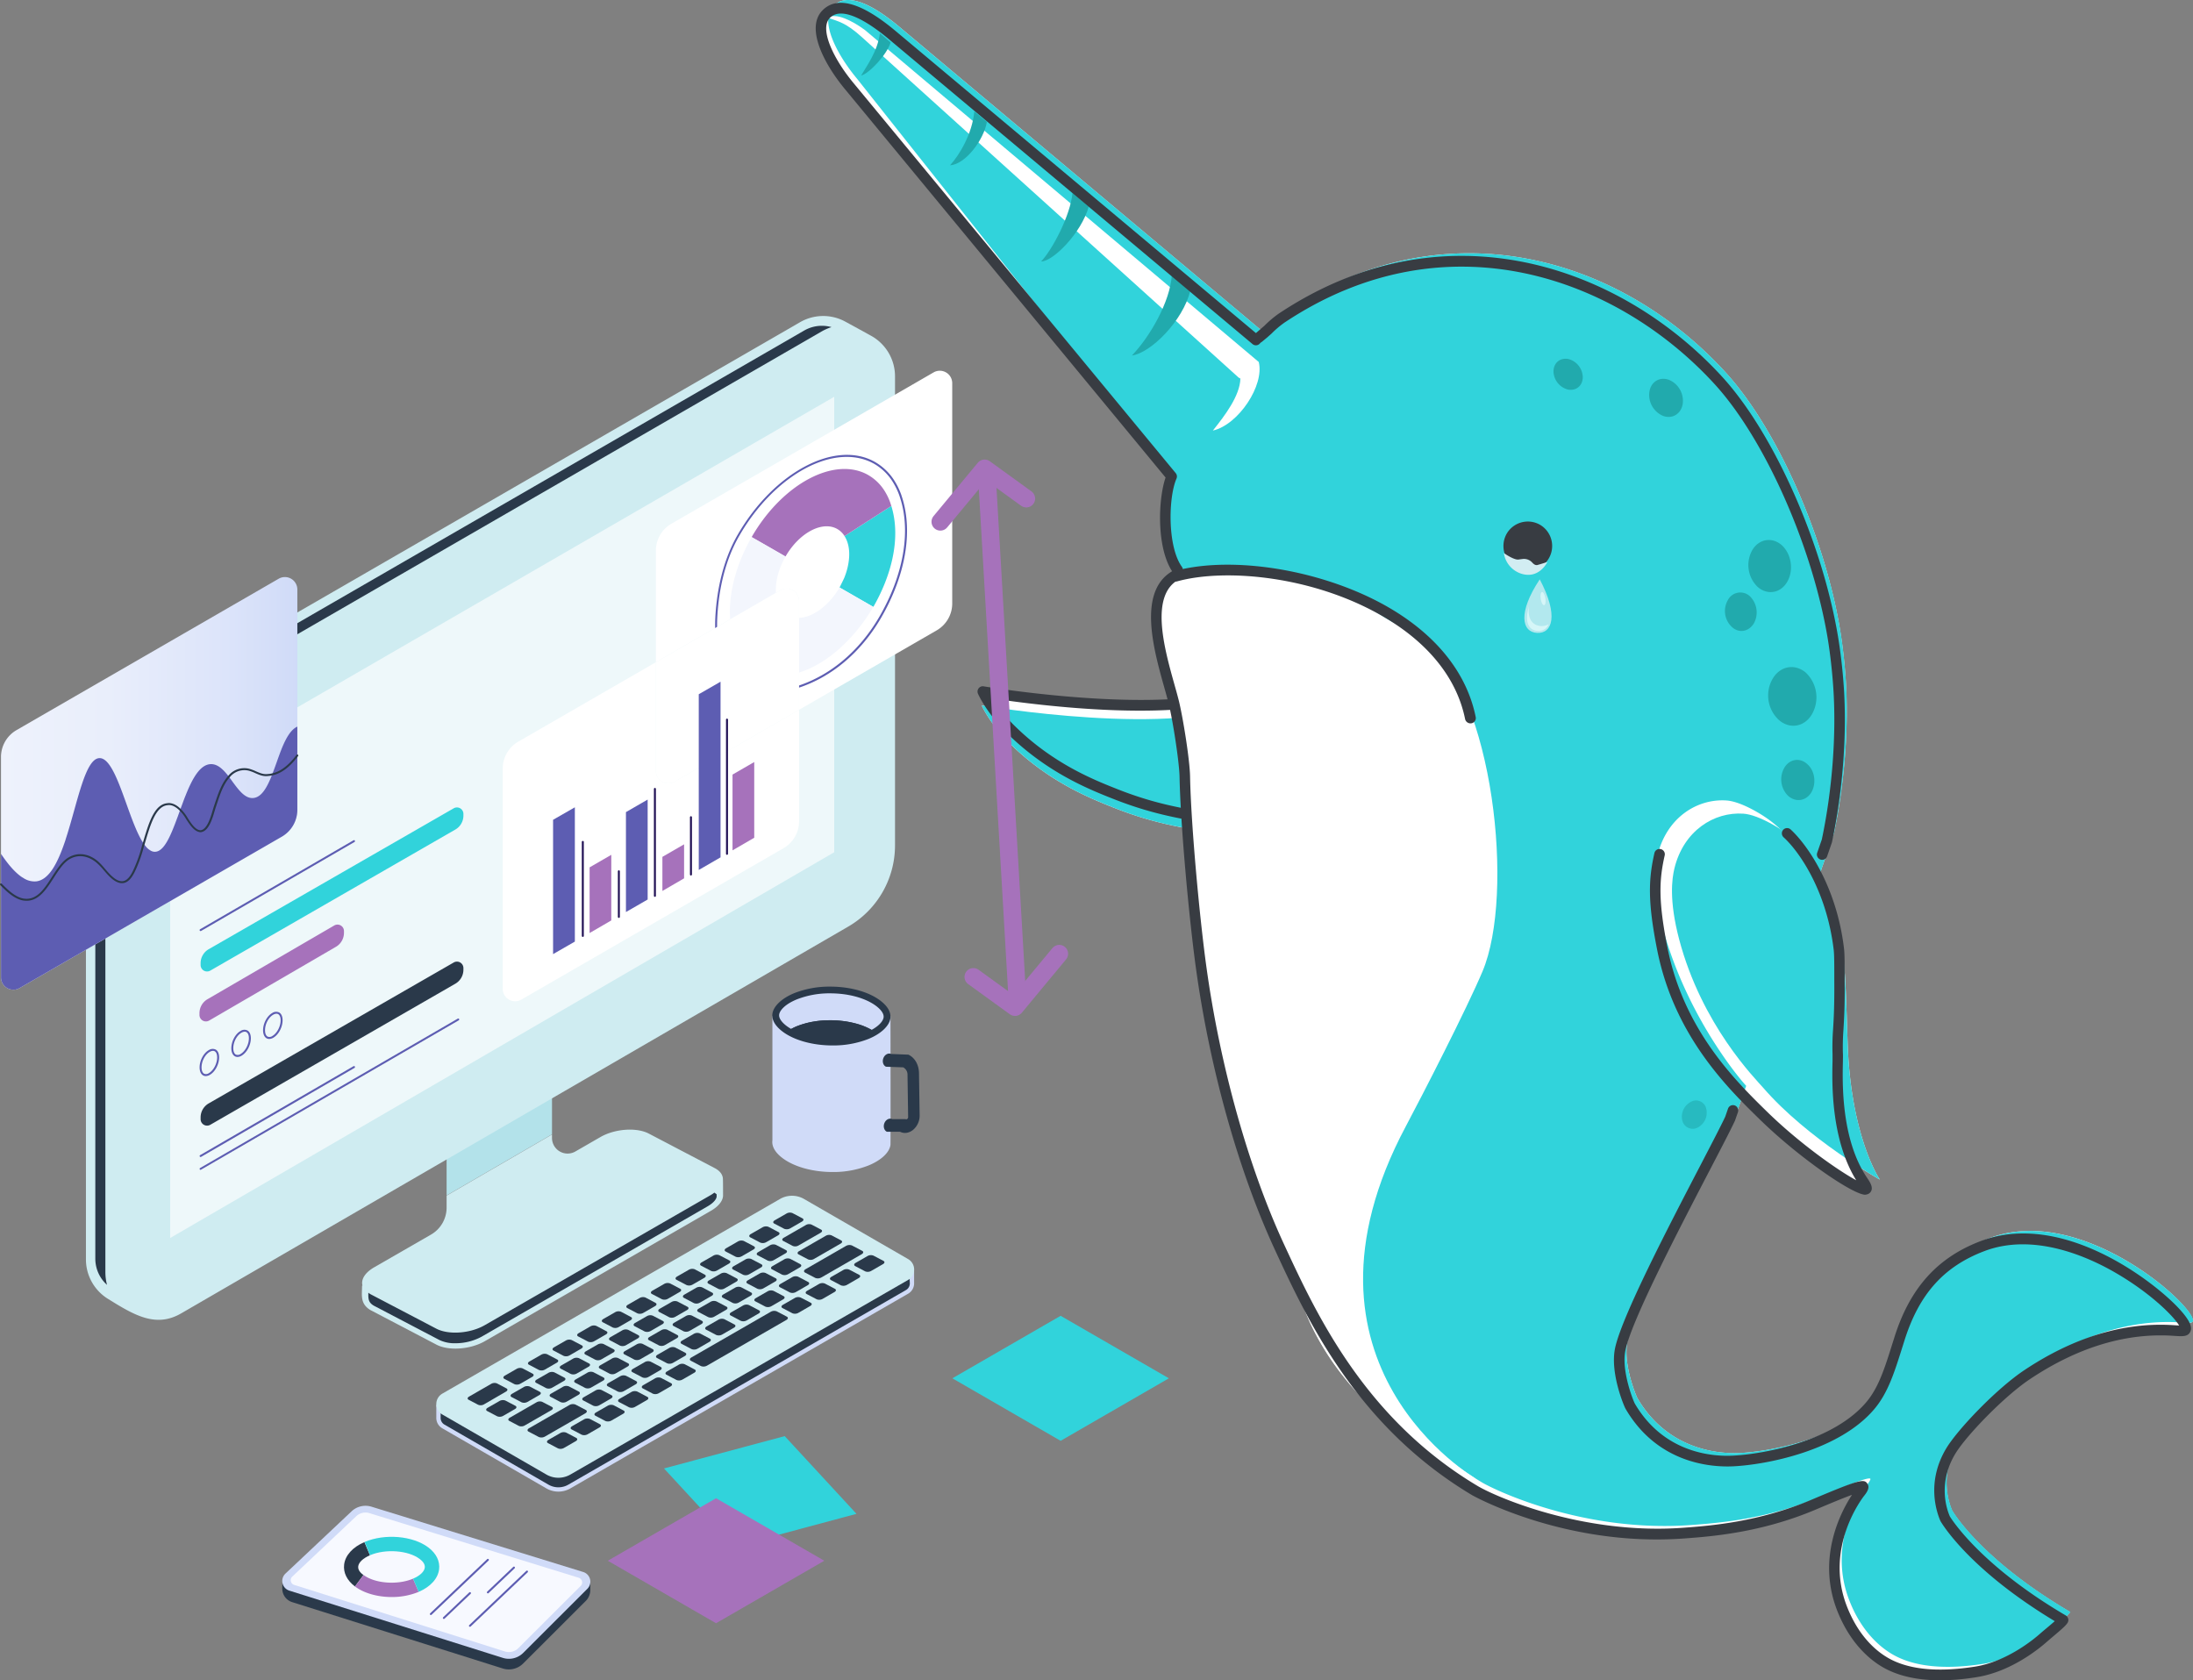 <svg xmlns="http://www.w3.org/2000/svg" xmlns:xlink="http://www.w3.org/1999/xlink" viewBox="0 0 1189.93 911.65"><rect x="0" y="0" width="1189.93" height="911.65" fill="#808080" stroke="none"/><defs><linearGradient id="linear-gradient" x1="0.54" y1="425.04" x2="161.34" y2="425.04" gradientUnits="userSpaceOnUse"><stop offset="0" stop-color="#eef2fc"/><stop offset="0.36" stop-color="#e9eefb"/><stop offset="0.76" stop-color="#dce4fa"/><stop offset="1" stop-color="#d0dbf8"/></linearGradient></defs><g id="Layer_2" data-name="Layer 2"><g id="Layer_1-2" data-name="Layer 1"><path d="M679.46,372.82c-38.54,20.67-146.18,2.42-146.18,2.42a55.52,55.52,0,0,0,4.92,8.36c-3.5-.53-5.52-.87-5.52-.87s4.35,10,15.7,21.08c20.85,20.31,42.5,29.09,56.63,34.66,22.5,8.86,39.91,11.38,63.46,14.79,6.55.95,13.56,1.17,26,1.38l-1.58-7.54,2.19,0Z" style="fill:#fff"/><path d="M694.45,454.64c-12.42-.21-19.43-.43-26-1.38-23.55-3.41-41-5.93-63.46-14.79-14.13-5.57-35.78-14.35-56.63-34.66-11.35-11.07-15.7-21.08-15.7-21.08S640.32,401,678.85,380.32" style="fill:#31d3db"/><path d="M695.36,450H695c-13.27-.22-19.87-.47-26.34-1.41-24-3.46-41.28-6-64.09-14.95-13.43-5.29-35.9-14.15-57.58-35.28-11.63-11.33-16.15-21.56-16.34-22a2.9,2.9,0,0,1,.36-2.92,2.85,2.85,0,0,1,2.73-1.07c1.06.18,107.13,17.85,144.36-2.12a2.85,2.85,0,0,1,3.86,1.19,2.88,2.88,0,0,1-1.17,3.89c-34.2,18.34-119,7.15-142.2,3.63A82,82,0,0,0,551,394.25c20.86,20.33,42.66,28.91,55.68,34.05,22.19,8.74,39.24,11.21,62.82,14.62,6.17.89,12.61,1.13,25.63,1.35a2.88,2.88,0,0,1,.26,5.74Z" style="fill:#383c42"/><path d="M1079.48,671.78c-11.72,4.48-21.86,11.08-30.07,21.28-7.77,8.07-14.08,18.76-18.66,33.18-4.67,14.72-7.92,26.08-14.75,35-20.24,20.55-58.15,26.45-71.85,27.11-14.68.69-40.22-3.35-55.69-29.75-.64-1.11-7.9-18.29-5.44-30.67,4.25-21.31,46.76-99.09,58.28-122.41.51-1,1-1.94,1.34-2.74l3.05-8.65c3.86,4,7.49,7.62,10.68,10.74,23.52,23.08,54.1,42.76,56.3,40.21.61-.72-1.07-3.1-2-4.4a62.82,62.82,0,0,1-5.35-9.75C1014,636.61,1020,640,1020,640s-15.78-23-17.47-74.13c-.74-22.31-1.09-35.08-2.18-45.18-2.15-19.91-6.25-35.24-12.71-47.19L995.09,452c5.61-26.45,8.23-57.06,6.34-84.09-.93-13.34-2.49-23.05-3.07-26.51-8.34-49.93-33.94-108.55-62-139.27-58-63.52-152.63-90.24-237.11-34a65.56,65.56,0,0,0-8.46,7.31c-1.33,1.1-2.67,2.2-4,3.29a5.46,5.46,0,0,0-1.49,1.28L487.56,14.2C471.23.62,458.93-3.59,452.22,3.18a9.25,9.25,0,0,0-1.88,2.88,10.61,10.61,0,0,0-2,1.57c-7.86,7.92,1.9,26.47,12.84,39.56L635.74,258.51c-3.45,8-4.81,26.29-1.37,39.89h0l0,.08A32.45,32.45,0,0,0,638.83,309l.15.3c-.05.33-.08.56-.1.73a16.12,16.12,0,0,0-.22,1.72,21,21,0,0,0-2.54,1.56c-1.36.06-3.28,1.82-5,5.54-3.43,5.71-4.16,13.32-3.46,21.54.14,10.63,2.16,24.58,7.79,42.39,3.59,11.39,5.9,25.51,7.42,39.44.27,12,1.35,28.73,2.8,45.85,0,1.59.07,3.09.09,4.41.72,42.42,8.14,80.51,18,115,8.07,32.6,18.54,63.52,30.36,89.07,1.74,3.77,3.59,7.74,5.52,11.81,2.33,6.16,4.58,12.21,6.64,18.07,10.68,30.4,31.68,53.17,51.19,68.9a216.18,216.18,0,0,0,42.85,33.57c6.42,3.82,54.7,27.35,113.31,23,14.77-1.09,41-3,70.19-15.35,10.84-4.58,26.28-11.17,27-9.7.22.43-1.1,2.32-1.44,2.75-5.68,7.11-21.73,33.69-9.84,63.58,1.78,4.48,7.89,19.33,22.22,28.26,12.4,7.72,30.14,8.94,50.23,5.79,18.62-2.93,33.93-16.06,36.7-18.53,3-2.66,9.47-7.7,10.67-9.64l-.38-.23a27.7,27.7,0,0,0,4.28-4.21c-49.08-28.82-64.07-55.07-64.07-55.07-1.32-3-7.52-18.76,3-36.47a78.66,78.66,0,0,1,7.16-9.59c9-10,21.14-21.33,30.37-27.49,14.74-9.84,43-25.7,77.29-24.13,5.24.24,8.19.82,8.76-.47.31-.72-.16-2-1.24-3.76,3,.2,4.72.27,5.14-.69C1192.77,710.11,1130,652.45,1079.48,671.78Z" style="fill:#fff"/><path d="M654.31,522.78v0c0,.15.06.31.08.46C654.37,523.1,654.34,522.93,654.31,522.78Z" style="fill:#31d3db"/><path d="M665.38,576.57c-4.71-19.58-8.28-37.32-11-53.31,2.82,15.78,9.31,48,18.33,80.27C669.8,593.78,667.33,584.67,665.38,576.57Z" style="fill:#31d3db"/><path d="M941.3,605.48c-11.52,23.32-54,101.1-58.28,122.41-2.46,12.38,4.8,29.56,5.44,30.67,15.47,26.4,41,30.44,55.69,29.75,14.37-.69,55.45-7.11,74.74-30.22,7.57-9.06,10.85-20.83,15.76-36.29,9-28.25,24.55-42.27,44.83-50,50.56-19.33,113.29,38.33,110.35,45.09-.57,1.3-3.52.72-8.76.48-34.31-1.58-62.55,14.29-77.29,24.13-14.23,9.5-35.34,31.31-41.43,41.52-10.57,17.71-4.37,33.44-3,36.47,0,0,15,26.25,64.07,55.07-1.2,1.94-7.67,7-10.67,9.64-2.77,2.46-18.08,15.6-36.7,18.53-20.09,3.15-37.83,1.93-50.23-5.79-14.33-8.93-20.44-23.79-22.22-28.26-11.89-29.89,4.16-56.48,9.84-63.58.34-.43,1.66-2.32,1.44-2.76-.77-1.46-16.21,5.13-27.05,9.7-29.17,12.32-55.42,14.27-70.19,15.36-58.61,4.34-106.89-19.19-113.31-23-44.63-26.59-69.46-64.22-87.68-97.43L654.32,522.8c-10.07-59.86-7.89-94.7-7.54-105.8.28-8.85-3.89-32.17-6.06-40.76-5-19.85-23.27-53.75-2.06-64.53.27-2.47,0,0,.32-2.51-8.73-12.11-5.92-38.41-1.41-48.85L465.06,42.75c-10.94-13.09-20.69-31.64-12.83-39.56,6.7-6.78,19-2.57,35.33,11L685.36,180a5.46,5.46,0,0,1,1.49-1.28c1.3-1.09,2.64-2.19,4-3.29a65.56,65.56,0,0,1,8.46-7.31c84.48-56.23,179.14-29.51,237.11,34,28,30.72,53.62,89.34,62,139.27.58,3.46,2.14,13.17,3.07,26.51,1.89,27-.73,57.64-6.34,84.09l-10.28,29.53c-6.23-19.44-16.31-32.18-31.27-40.82-7.2-4.16-12.9-6.14-16.8-6.4-15.91-1.08-32.4,9.25-37.38,29.62-1.39,5.67-3,17.45,2.54,38.52,12.34,46.63,39.8,80.1,44.13,85.1.46.54.93,1.06,1.4,1.59l-4.79,13.57c-.38.8-.83,1.72-1.34,2.74" style="fill:#31d3db"/><path d="M718.37,712.15a443.59,443.59,0,0,1-20.17-39.89c5.67,10.39,11.57,22.22,18.4,34.68Z" style="fill:#31d3db"/><path d="M698.08,672c-9.63-17.63-18.26-43.1-25.35-68.49a580.07,580.07,0,0,0,25.47,68.73Z" style="fill:#31d3db"/><path d="M800.91,802.3s-107.27-61.61-38-191.42c8.43-15.8,33-63.62,41.53-83.9,17.56-41.71,6-149.91-31.36-180.07-5.88-4.74-13.07-6.48-20.73-11.31-52.88-33.35-69.3-28.3-115-21.83-5.22.74-19,14.72-1.85,69,8.77,27.8,10,71.93,10.32,89.7,1.67,98.59,39.47,173.9,60.55,233.9C729.45,772.11,800.91,802.3,800.91,802.3Z" style="fill:#fff;fill-rule:evenodd"/><path d="M1020,640s-15.78-23-17.47-74.13c-.74-22.31-1.09-35.08-2.18-45.18-4.17-38.64-15.63-60.15-37.6-72.84-7.2-4.15-12.9-6.13-16.8-6.39-15.91-1.08-32.4,9.24-37.39,29.62-1.38,5.67-3,17.45,2.54,38.52,12.34,46.63,41.3,75.58,45.63,80.58C980.81,618,1020,640,1020,640Z" style="fill:#31d3db"/><path d="M683.05,307.3c25,2.64,51.58,10.88,72.36,23.4,25,15.06,40.65,35.24,45.32,58.35a2.87,2.87,0,0,1-2.31,3.37,3,3,0,0,1-3.45-2.28c-4.34-21.48-19.08-40.34-42.62-54.54-38.1-23-87-27.53-113.66-20.17a3,3,0,0,1-3.63-2,2.85,2.85,0,0,1,2-3.54C650.22,306.26,666.29,305.53,683.05,307.3Z" style="fill:#383c42"/><path d="M1012.19,648.14a3.56,3.56,0,0,0,2.63-1.21c2-2.36-.07-5.44-1.75-7.92-14.13-20.87-13.38-51.66-13.1-63.26,0-1.79.07-3.17,0-4a124.79,124.79,0,0,1,.29-13c.34-5.64.77-12.67.66-27.11v-3.47c0-5,0-10.58-.34-13.44-4-33.93-20.15-56.65-29-64.73a2.85,2.85,0,0,0-4,.21,2.89,2.89,0,0,0,.21,4.06c8.31,7.54,23.38,28.91,27.19,61.14.3,2.52.31,8.2.31,12.77v3.5c.11,14.25-.31,21.16-.65,26.72a128.61,128.61,0,0,0-.3,13.54c0,.79,0,2.05,0,3.7-.28,11.72-1,42.23,12.85,64.71-9.76-5.27-30.85-20-48.75-37.55-16.76-16.44-44.79-43.95-53.65-88.58-5.08-25.58-4.51-36.92-1.55-50a2.86,2.86,0,1,0-5.57-1.28c-3.13,13.92-3.76,25.85,1.52,52.44,9.21,46.38,38,74.68,55.27,91.58,21.51,21.11,51.16,41.4,57.75,41.25Zm-2.18-3.2h0Z" style="fill:#383c42"/><path d="M672.08,204.85,467.66,20.15C459,12.33,455,11.6,449.1,9.63c4.23-2.88,13.08,1.43,20.1,6.56L683,196.39C686.19,209,672,230.46,658.1,233.61c6.57-8.2,14.67-18.89,14.95-28.21" style="fill:#fff;fill-rule:evenodd"/><path d="M905.65,206.11c-5.06-1.92-9.85,1-10.67,6.39a12.32,12.32,0,0,0,7.38,13.13c4.95,1.88,9.74-1,10.67-6.38a12.33,12.33,0,0,0-7.38-13.14" style="fill:#21aaad;fill-rule:evenodd"/><path d="M851,194.78c-4.44-.82-8,2-8.07,6.7a10.45,10.45,0,0,0,7.82,9.87c4.43.83,8-2,8.07-6.69a10.46,10.46,0,0,0-7.82-9.88" style="fill:#21aaad;fill-rule:evenodd"/><path d="M980.05,365.11c-6.11-5.31-14.2-3.82-18.28,3.26a18.11,18.11,0,0,0,3.45,22.25c6,5.23,14,3.74,18-3.2a18.47,18.47,0,0,0-3.21-22.31" style="fill:#21aaad;fill-rule:evenodd"/><path d="M966.79,295.78c-5.35-4.65-12.52-3.38-16.08,2.84a16.5,16.5,0,0,0,3,19.82c5.34,4.65,12.52,3.38,16.08-2.84s2.28-15-3-19.82" style="fill:#21aaad;fill-rule:evenodd"/><path d="M949.48,323.48a7.62,7.62,0,0,0-12,2.21,11.84,11.84,0,0,0,2.3,14.52c3.87,3.55,9.16,2.49,11.92-2.07a12.36,12.36,0,0,0-2.21-14.66" style="fill:#21aaad;fill-rule:evenodd"/><path d="M980.52,414.47c-4-3.63-9.69-2.61-12.39,2.18a12.57,12.57,0,0,0,2.24,15.26c4.25,3.58,9.69,2.62,12.53-2.09,2.78-4.94,1.86-11.76-2.38-15.35" style="fill:#21aaad;fill-rule:evenodd"/><path d="M925.77,601.38a5.65,5.65,0,0,0-8.41-3.51,9.07,9.07,0,0,0-4.5,10.19,5.79,5.79,0,0,0,8.46,3.62,9.09,9.09,0,0,0,4.45-10.3" style="fill:#21aaad;fill-rule:evenodd;opacity:0.6"/><path d="M477.38,18,483.24,23c-1.77,6.33-11.51,16.87-16,18,2.47-4.39,9-13,10.17-22.91m51.29,42.41,6.79,5.67c-1.71,9.77-11.62,23-20,23.52C520.48,84.26,527.56,72.66,528.67,60.42Zm53.27,44.25,8.79,7.33c-4.07,14.54-19.58,29.9-25.83,29.76C570.94,135.55,580.82,116.91,581.94,104.67Zm53.89,44.73,10,8.3c-4.05,16.35-21.39,33.7-31.69,35.11C624,182.65,634.82,163.83,635.83,149.4Z" style="fill:#21aaad;fill-rule:evenodd"/><path d="M1055.17,911.62c-14.27.32-25.93-2.29-34.8-7.81-7-4.38-16.77-13.07-23.37-29.64-11.55-29,2.09-54.31,7.91-63.15-5.49,2-13.62,5.44-18.76,7.61l-1.16.49c-29.61,12.5-56.59,14.5-71.09,15.57-64.44,4.77-114.49-23.12-115-23.41C736.07,773.85,709.3,716,691.59,677.68,672,635.24,656.39,579.59,648.88,525c-3.76-27.33-8.34-77.39-8.85-103.49-.17-8.3-3.76-31.34-6-40.11-.64-2.54-1.44-5.4-2.3-8.46-5.82-20.75-14.53-51.86,4.25-63-8.6-13.29-7.52-39.35-3.53-50.86L459,49C447.22,35,436.84,15.14,446.31,5.59c7.83-7.91,21-4.27,39.16,10.83l196,164.29,4.63-4a57.65,57.65,0,0,1,7.74-6.55c90-59.89,185.75-25.85,240.78,34.45,27.78,30.45,54.14,89.64,62.69,140.75,1.38,8.25,2.45,17.51,3.1,26.78,1.83,26.18-.5,57.12-6.4,84.89l-2.6,7.54a2.85,2.85,0,0,1-3.64,1.77,2.89,2.89,0,0,1-1.75-3.67l2.5-7.19c5.69-26.92,8-57.28,6.19-82.94-.64-9.09-1.68-18.16-3-26.23-8.38-50.13-34.15-108.09-61.26-137.8C877,150,784.11,117,697,175a51.52,51.52,0,0,0-7,5.93l-2.44,2.17-2.79,2.31a2.36,2.36,0,0,1-.42.28,3,3,0,0,0-.66.58,2.85,2.85,0,0,1-4.06.41L481.83,20.85c-8.71-7.25-24.41-18.34-31.48-11.19-6,6,2,22.52,13,35.68L637.93,256.67a2.88,2.88,0,0,1,.43,3c-4.46,10.31-4.93,36.94,2.94,47.85a3,3,0,0,1,.52,2.06c-.07.52-.13.95-.2,1.32h0L641.5,312a2.88,2.88,0,0,1-1.55,2.26c-16.37,8.32-8.15,37.67-2.71,57.09.88,3.11,1.69,6,2.34,8.6,2.13,8.39,6,32,6.16,41.42.5,25.9,5.06,75.64,8.8,102.81,7.43,54,22.82,109.11,42.22,151,17.42,37.65,43.74,94.55,105.08,131.08,9.74,5.8,57.21,26.66,111.64,22.62,14.17-1.05,40.55-3,69.3-15.14l1.16-.49c25.67-10.85,27.82-11.13,29.51-7.89.33.61,1.19,2.25-1.74,5.9-.92,1.14-22.26,28.41-9.41,60.7,6,15.12,14.78,23,21.07,26.88,11,6.88,27.29,8.7,48.29,5.39,17.56-2.75,32.45-15.34,35.25-17.84.89-.79,2.07-1.78,3.33-2.83s3.19-2.67,4.68-4c-46.71-28.14-61.38-53.2-62-54.27-2.14-4.85-7.8-21.18,3.07-39.39,6.22-10.41,27.38-32.48,42.3-42.44,26.26-17.53,52.84-25.8,79-24.6,1.19.05,2.27.12,3.23.19l1.9.11c-3-5-15.12-17.25-33.85-28.22-15.29-9-45-22.42-72-12.09-21.89,8.37-35.2,23.24-43.13,48.21l-1.2,3.8c-4.35,13.81-7.79,24.73-15.09,33.47-19,22.72-58.53,30.36-76.8,31.23-11.7.53-40.82-1.36-58.28-31.16-.93-1.59-8.43-19.35-5.78-32.69,3.36-16.83,29.36-66.8,46.57-99.87,6.1-11.73,10.92-21,13.27-26l1.49-4.33a2.85,2.85,0,0,1,3.64-1.76,2.89,2.89,0,0,1,1.75,3.67l-1.61,4.61c-2.51,5.35-7.35,14.66-13.48,26.44-17.06,32.78-42.83,82.32-46,98.33-2.18,10.89,4.18,26.91,5.11,28.68,15.85,27.06,42.38,28.82,53.07,28.29,17.4-.82,55-8,72.7-29.19,6.57-7.87,9.86-18.3,14-31.51l1.2-3.8c8.4-26.44,23.19-42.92,46.54-51.84,44-16.83,93.44,21.29,107.29,36,7.48,7.92,7.5,11.1,6.68,13-1.23,2.85-4.23,2.65-8.38,2.38-.93-.06-2-.13-3.12-.19-24.93-1.12-50.36,6.82-75.58,23.66-14,9.33-34.7,30.78-40.56,40.6-9.46,15.85-4.6,29.91-2.88,33.84h0s15.22,25.74,62.89,53.74a2.91,2.91,0,0,1,1.33,1.79,2.88,2.88,0,0,1-.35,2.22c-1,1.64-3.83,4-8,7.54-1.21,1-2.35,2-3.2,2.73-4.23,3.76-19.5,16.28-38.15,19.21A130.54,130.54,0,0,1,1055.17,911.62Z" style="fill:#383c42"/><path d="M836.08,285a13.27,13.27,0,0,0-18.34,4.22,13.49,13.49,0,0,0,4.2,18.34,13.14,13.14,0,0,0,18.21-4.22A13.34,13.34,0,0,0,836.08,285" style="fill:#383c42;fill-rule:evenodd"/><g style="opacity:0.8"><path d="M834.08,343.39c-8.38-.41-10.61-11,1.39-29.06C845.86,334,842.3,343.78,834.08,343.39Z" style="fill:#d2edf2"/><path d="M834.4,342.29a5.67,5.67,0,0,0,5.87-3.62,7.27,7.27,0,0,1-3.95,1c-4.87-.24-7.57-4-6.69-10.62C827.07,337.29,829.38,342.05,834.4,342.29Z" style="fill:#fff"/><path d="M838.53,324.55c.34,2,0,3.67-.67,3.8S836.3,327,836,325s0-3.68.67-3.8S838.19,322.58,838.53,324.55Z" style="fill:#fff"/></g><path d="M816,300.07h0c.3.18,5.46,3.86,8,3.5.88-.13,1.7-.23,2.43-.31a6,6,0,0,1,5,2c.79.87,1.79,1.57,2.84,1.27,2.35-.66,5.35-1.63,5.35-1.63s-4.37,9.34-14,6.41A13.82,13.82,0,0,1,816,300.07Z" style="fill:#d2edf2"/><polygon points="242.33 583.79 299.52 555.95 299.52 615.43 242.33 648.59 242.33 583.79" style="fill:#b3e2ea"/><path d="M196.46,697.64l.21-.22c-.84-3.22,1.32-6.94,6.38-9.85l30.8-17.73a16.91,16.91,0,0,0,8.48-14.67v-6.48l57.19-33.16v1.87a8.46,8.46,0,0,0,12.68,7.34l13.61-7.84c7.86-4.51,19.61-5.35,26.25-1.86l35.87,18.78c3,1.6,4.4,3.82,4.33,6.19.07,0,.07,8.54.07,8.54,0,2.86-2.38,6-6.72,8.45L263.05,727.67c-7.85,4.52-19.6,5.35-26.25,1.86l-35.86-18.78C195.26,707.27,196.46,702.6,196.46,697.64Z" style="fill:#cfecf1"/><path d="M200.87,702.08l35.86,18.78c6.65,3.49,18.4,2.65,26.25-1.86l122.77-70.67a22,22,0,0,0,1.88-1.28l1.22.91v1.15c0,1.2-1.32,3.34-5,5.45L261.31,725.23a29.79,29.79,0,0,1-14.2,3.55,19.19,19.19,0,0,1-8.69-1.76l-35.65-18.66c-2.76-1.69-3-3.37-2.9-7A10.92,10.92,0,0,0,200.87,702.08Z" style="fill:#2a394a"/><path d="M46.63,683.28V428.17a50.94,50.94,0,0,1,25.45-44.34L434,174.88a25.11,25.11,0,0,1,24-.73c2.58,1.38,15,8.2,14.19,7.77a25.18,25.18,0,0,1,13.45,22.42V458.68a50.92,50.92,0,0,1-25.31,44l-362,209.88c-13.77,8-25.45,1-39.63-7.79A25.17,25.17,0,0,1,46.63,683.28Z" style="fill:#cfecf1"/><path d="M58.06,697.11a19.11,19.11,0,0,1-6.34-14.28V427.72A45.32,45.32,0,0,1,74.3,388.36L436.21,179.42a19.24,19.24,0,0,1,9.74-2.66,19.46,19.46,0,0,1,5.23.72,27.55,27.55,0,0,0-5.51,2.44l-361.9,209c-18.88,10.23-26.59,23.64-26.59,46.28V690.26A27.72,27.72,0,0,0,58.06,697.11Z" style="fill:#2a394a"/><polygon points="452.65 215.28 452.65 462.39 92.34 671.68 92.34 423.68 452.65 215.28" style="fill:#eef8fa"/><path d="M161.34,319.84V439.32a16.86,16.86,0,0,1-8.44,14.62L10.64,536.07a6.72,6.72,0,0,1-10.1-5.82V410.69A16.84,16.84,0,0,1,9,396.1L151.2,314A6.75,6.75,0,0,1,161.34,319.84Z" style="fill:url(#linear-gradient)"/><path d="M251.45,441.49v1a8.75,8.75,0,0,1-4.39,7.59L114.11,526.6a3.5,3.5,0,0,1-5.26-3v-1a8.78,8.78,0,0,1,4.38-7.6l133-76.48A3.51,3.51,0,0,1,251.45,441.49Z" style="fill:#31d3db"/><path d="M251.45,525.13v1a8.76,8.76,0,0,1-4.39,7.59L114.11,610.25a3.51,3.51,0,0,1-5.26-3v-1a8.76,8.76,0,0,1,4.38-7.59l133-76.48A3.5,3.5,0,0,1,251.45,525.13Z" style="fill:#2a394a"/><path d="M186.64,505.11v1a8.77,8.77,0,0,1-4.38,7.59l-68.77,40a3.5,3.5,0,0,1-5.26-3v-1a8.76,8.76,0,0,1,4.38-7.59l68.77-40A3.51,3.51,0,0,1,186.64,505.11Z" style="fill:#a672bb"/><path d="M111.63,583.83a2.8,2.8,0,0,1-1.43-.37c-1.19-.68-1.88-2.25-1.9-4.31,0-3.7,2.1-7.73,4.93-9.37a3.8,3.8,0,0,1,3.81-.33c1.18.68,1.85,2.17,1.86,4.2,0,3.75-2.14,7.84-5.05,9.52A4.51,4.51,0,0,1,111.63,583.83Zm3.93-13.69a3.64,3.64,0,0,0-1.79.57c-2.53,1.46-4.42,5.09-4.4,8.44,0,1.66.51,2.89,1.36,3.38a2.63,2.63,0,0,0,2.59-.29c2.55-1.48,4.53-5.25,4.51-8.59,0-1.6-.49-2.79-1.32-3.27A1.89,1.89,0,0,0,115.56,570.14Z" style="fill:#5d5db2"/><path d="M128.85,573.45a2.9,2.9,0,0,1-1.43-.37c-1.19-.69-1.89-2.26-1.9-4.31,0-3.71,2.09-7.73,4.93-9.37a3.76,3.76,0,0,1,3.8-.33c1.19.68,1.85,2.17,1.87,4.19,0,3.75-2.15,7.84-5.05,9.52A4.53,4.53,0,0,1,128.85,573.45Zm3.93-13.7a3.75,3.75,0,0,0-1.79.57c-2.53,1.46-4.42,5.09-4.4,8.44,0,1.66.51,2.9,1.36,3.39a2.64,2.64,0,0,0,2.58-.3c2.56-1.47,4.54-5.24,4.52-8.58,0-1.61-.5-2.8-1.33-3.27A1.86,1.86,0,0,0,132.78,559.75Z" style="fill:#5d5db2"/><path d="M146.07,563.69a2.82,2.82,0,0,1-1.43-.37c-1.19-.68-1.88-2.26-1.9-4.31,0-3.71,2.1-7.74,4.93-9.37a3.78,3.78,0,0,1,3.81-.33c1.18.68,1.85,2.17,1.86,4.19,0,3.75-2.14,7.84-5.05,9.52A4.53,4.53,0,0,1,146.07,563.69ZM150,550a3.64,3.64,0,0,0-1.79.57c-2.53,1.45-4.42,5.08-4.4,8.43,0,1.67.51,2.9,1.36,3.39a2.63,2.63,0,0,0,2.59-.3c2.55-1.47,4.53-5.24,4.51-8.58,0-1.61-.49-2.8-1.32-3.27A1.89,1.89,0,0,0,150,550Z" style="fill:#5d5db2"/><path d="M506.57,202.05,364.32,284.14a16.85,16.85,0,0,0-8.43,14.6v60.51l67.58-39a6.74,6.74,0,0,1,10.11,5.84v59L508.26,342a16.85,16.85,0,0,0,8.42-14.6V207.89A6.74,6.74,0,0,0,506.57,202.05Z" style="fill:#fff"/><path d="M431.3,373.73a.53.53,0,0,1-.15-1.05c18.69-5.54,35.08-19.14,46.13-38.3,12.81-22.24,16.94-45.38,11.36-63.53-.19-.6-.57-1.79-.7-2.16a37.59,37.59,0,0,0-3.81-7.7l-.22-.34a29,29,0,0,0-9.39-8.89c-21.17-12.17-54,5.33-73.36,38.89-9,15.54-11.49,33.23-12,45.34a66.63,66.63,0,0,0,.15,7.89.54.54,0,0,1-.5.57.55.55,0,0,1-.57-.5,68.61,68.61,0,0,1-.15-8c.55-12.22,3.11-30.1,12.16-45.79,19.69-34.1,53.17-51.78,74.66-39.44a30.44,30.44,0,0,1,9.92,9.34l.23.35a38,38,0,0,1,3.92,7.92c.14.38.52,1.59.67,2.07,5.72,18.58,1.55,42-11.39,64.49-11.2,19.43-27.81,33.21-46.77,38.83Z" style="fill:#5d5db2"/><path d="M458.24,290.84l25.4-16.34c5.6,18.19-.58,38.83-9.76,54.77l-18.33-10.53s2.25-4.49,2.54-5.21a38.87,38.87,0,0,0,1.7-5.19C461.2,302.7,461.48,296,458.24,290.84Z" style="fill:#31d3db"/><path d="M471.18,257.77l.16.11a25.29,25.29,0,0,1,8.19,7.76l.19.29a32.08,32.08,0,0,1,3.31,6.69c.13.37.53,1.62.61,1.88l-25.4,16.34a11.17,11.17,0,0,0-3.91-3.82c-8.08-4.64-20.66,2-28.09,14.89l-7.72-4.43-10.67-6.1C424.6,262.36,453,247.31,471.18,257.77Z" style="fill:#a672bb"/><path d="M355.89,418.29v-59l-74.67,43.09a16.85,16.85,0,0,0-8.43,14.6V536.49a6.74,6.74,0,0,0,10.11,5.84l142.26-82.15a16.86,16.86,0,0,0,8.42-14.6V385.1l-67.58,39A6.74,6.74,0,0,1,355.89,418.29Z" style="fill:#fff"/><path d="M426.22,302l-7.7-4.47-10.67-6.1c-7.32,12.7-11.22,26-11.75,37.78a56.84,56.84,0,0,0,.12,6.81l24.83-14.33C420.65,315.74,422.34,308.67,426.22,302Z" style="fill:#f3f6fd"/><path d="M455.55,318.74c-5.16,8.93-14,16.3-22,16.47v29.68c15.24-4.55,30.63-18.87,40.3-35.62Z" style="fill:#f3f6fd"/><path d="M423.47,320.24l-2.42,1.4L396.22,336l-40.33,23.28v59A6.74,6.74,0,0,0,366,424.13l67.58-39v-59A6.74,6.74,0,0,0,423.47,320.24Z" style="fill:#fff"/><path d="M236.74,762.2h5.73L423.22,658a13.07,13.07,0,0,1,13.06,0l54.56,31.5H496V696a6.47,6.47,0,0,1-3.26,5.91L309.51,807.52a13,13,0,0,1-13.06,0L240,774.93a6.46,6.46,0,0,1-3.26-5.73Z" style="fill:#d0dbf8"/><path d="M303,806.94a10.73,10.73,0,0,0,5.36-1.43L491.6,699.91a4.13,4.13,0,0,0,2.07-3.8l-.1-2.41a9.69,9.69,0,0,0,.12-1.86h-3.47L435.12,660a10.73,10.73,0,0,0-10.74,0L243.09,764.53h-4v1.82s0,2.88,0,2.88a4.16,4.16,0,0,0,2.08,3.69l56.45,32.59A10.77,10.77,0,0,0,303,806.94Z" style="fill:#2a394a"/><path d="M492.76,683.12l-56.48-32.61a13.07,13.07,0,0,0-13.06,0L240,756.12a6.53,6.53,0,0,0,0,11.31L296.45,800a13,13,0,0,0,13.06,0L492.76,694.43A6.53,6.53,0,0,0,492.76,683.12Z" style="fill:#cfecf1"/><path d="M472.69,689.55l6.39-3.68c1-.56,1.09-1.36.27-1.79l-5.41-2.84a3.75,3.75,0,0,0-3.23.23l-6.4,3.68c-1,.56-1.08,1.35-.27,1.78l5.42,2.85A3.79,3.79,0,0,0,472.69,689.55Z" style="fill:#2a394a"/><path d="M446.35,704.71l6.4-3.69c1-.55,1.09-1.35.27-1.78l-5.42-2.84a3.73,3.73,0,0,0-3.22.23l-6.4,3.68c-1,.55-1.09,1.35-.27,1.78l5.42,2.84A3.76,3.76,0,0,0,446.35,704.71Z" style="fill:#2a394a"/><path d="M459.52,697.13l6.4-3.69c1-.55,1.08-1.35.27-1.78l-5.42-2.84a3.75,3.75,0,0,0-3.23.23l-6.39,3.68c-1,.55-1.09,1.35-.27,1.78l5.41,2.85A3.82,3.82,0,0,0,459.52,697.13Z" style="fill:#2a394a"/><path d="M370.3,748.48l6.39-3.68c1-.56,1.09-1.36.27-1.78l-5.42-2.85a3.73,3.73,0,0,0-3.22.23l-6.4,3.68c-1,.56-1.08,1.36-.27,1.78l5.42,2.85A3.75,3.75,0,0,0,370.3,748.48Z" style="fill:#2a394a"/><path d="M433.22,712.27l6.4-3.69c1-.55,1.08-1.35.27-1.78L434.47,704a3.75,3.75,0,0,0-3.23.23l-6.39,3.68c-1,.55-1.09,1.35-.27,1.78l5.41,2.84A3.78,3.78,0,0,0,433.22,712.27Z" style="fill:#2a394a"/><path d="M344.56,763.32l6.4-3.68c1-.55,1.09-1.35.27-1.78L345.81,755a3.8,3.8,0,0,0-3.22.23l-6.4,3.69c-1,.55-1.08,1.35-.27,1.78l5.42,2.84A3.73,3.73,0,0,0,344.56,763.32Z" style="fill:#2a394a"/><path d="M331.7,770.75l6.4-3.69c1-.55,1.08-1.35.26-1.78L333,762.44a3.75,3.75,0,0,0-3.23.23l-6.4,3.68c-1,.55-1.08,1.35-.26,1.78l5.41,2.85A3.82,3.82,0,0,0,331.7,770.75Z" style="fill:#2a394a"/><path d="M306,785.59l6.4-3.68c1-.56,1.08-1.36.26-1.78l-5.41-2.85a3.79,3.79,0,0,0-3.23.23l-6.4,3.68c-1,.56-1.08,1.36-.26,1.79l5.41,2.84A3.75,3.75,0,0,0,306,785.59Z" style="fill:#2a394a"/><path d="M318.83,778.17l6.4-3.68c1-.56,1.09-1.36.27-1.79l-5.42-2.84a3.73,3.73,0,0,0-3.22.23l-6.4,3.68c-1,.56-1.09,1.35-.27,1.78l5.42,2.85A3.77,3.77,0,0,0,318.83,778.17Z" style="fill:#2a394a"/><path d="M357.43,755.9l6.4-3.68c1-.56,1.08-1.35.27-1.78l-5.42-2.85a3.79,3.79,0,0,0-3.23.23l-6.39,3.68c-1,.56-1.09,1.36-.27,1.79l5.41,2.84A3.75,3.75,0,0,0,357.43,755.9Z" style="fill:#2a394a"/><path d="M383.61,740.94l43.06-24.79c1-.56,1.1-1.37.27-1.8l-5.47-2.87a3.78,3.78,0,0,0-3.26.23l-43.06,24.78c-1,.56-1.1,1.37-.27,1.8l5.47,2.88A3.82,3.82,0,0,0,383.61,740.94Z" style="fill:#2a394a"/><path d="M428.73,666.47l6.4-3.69c1-.55,1.09-1.35.27-1.78L430,658.16a3.73,3.73,0,0,0-3.22.23l-6.4,3.68c-1,.55-1.08,1.35-.27,1.78l5.42,2.85A3.8,3.8,0,0,0,428.73,666.47Z" style="fill:#2a394a"/><path d="M402.41,681.62l6.39-3.68c1-.56,1.09-1.35.27-1.78l-5.41-2.85a3.79,3.79,0,0,0-3.23.23l-6.4,3.68c-1,.56-1.08,1.36-.27,1.79l5.42,2.84A3.75,3.75,0,0,0,402.41,681.62Z" style="fill:#2a394a"/><path d="M415.75,673.94l6.4-3.68c1-.56,1.08-1.35.26-1.78L417,665.63a3.79,3.79,0,0,0-3.23.23l-6.4,3.68c-1,.56-1.08,1.36-.27,1.79l5.42,2.84A3.75,3.75,0,0,0,415.75,673.94Z" style="fill:#2a394a"/><path d="M389.06,689.3l6.4-3.68c1-.56,1.09-1.35.27-1.78L390.31,681a3.77,3.77,0,0,0-3.22.23l-6.4,3.68c-1,.56-1.08,1.36-.27,1.79l5.42,2.84A3.73,3.73,0,0,0,389.06,689.3Z" style="fill:#2a394a"/><path d="M375.72,697l6.4-3.68c1-.56,1.09-1.35.27-1.78L377,688.67a3.77,3.77,0,0,0-3.22.23l-6.4,3.68c-1,.56-1.09,1.36-.27,1.79l5.42,2.84A3.73,3.73,0,0,0,375.72,697Z" style="fill:#2a394a"/><path d="M362.38,704.66l6.4-3.68c1-.56,1.08-1.35.27-1.78l-5.42-2.85a3.79,3.79,0,0,0-3.23.23L354,700.26c-1,.56-1.09,1.36-.27,1.79l5.42,2.84A3.73,3.73,0,0,0,362.38,704.66Z" style="fill:#2a394a"/><path d="M349,712.34l6.4-3.68c1-.56,1.08-1.36.27-1.78L350.29,704a3.79,3.79,0,0,0-3.23.23l-6.39,3.68c-1,.56-1.09,1.36-.27,1.79l5.41,2.84A3.75,3.75,0,0,0,349,712.34Z" style="fill:#2a394a"/><path d="M335.7,720l6.4-3.68c1-.56,1.08-1.36.26-1.78L337,711.71a3.75,3.75,0,0,0-3.23.23l-6.4,3.68c-1,.56-1.08,1.36-.26,1.79l5.41,2.84A3.75,3.75,0,0,0,335.7,720Z" style="fill:#2a394a"/><path d="M322.36,727.7l6.39-3.68c1-.56,1.09-1.36.27-1.78l-5.41-2.85a3.75,3.75,0,0,0-3.23.23L314,723.3c-1,.56-1.08,1.36-.27,1.79l5.42,2.84A3.75,3.75,0,0,0,322.36,727.7Z" style="fill:#2a394a"/><path d="M309,735.38l6.4-3.68c1-.56,1.09-1.36.27-1.78l-5.42-2.85a3.73,3.73,0,0,0-3.22.23l-6.4,3.68c-1,.56-1.08,1.36-.27,1.78l5.42,2.85A3.73,3.73,0,0,0,309,735.38Z" style="fill:#2a394a"/><path d="M295.67,743.06l6.4-3.68c1-.56,1.09-1.36.27-1.78l-5.42-2.85a3.73,3.73,0,0,0-3.22.23l-6.4,3.68c-1,.56-1.09,1.36-.27,1.78l5.42,2.85A3.73,3.73,0,0,0,295.67,743.06Z" style="fill:#2a394a"/><path d="M282.33,750.74l6.4-3.68c1-.56,1.08-1.36.27-1.78l-5.42-2.85a3.73,3.73,0,0,0-3.22.23l-6.4,3.68c-1,.56-1.09,1.36-.27,1.78l5.42,2.85A3.73,3.73,0,0,0,282.33,750.74Z" style="fill:#2a394a"/><path d="M262.52,762,274.57,755c.93-.54,1-1.3.26-1.71l-5.18-2.72a3.62,3.62,0,0,0-3.09.22l-12.05,6.94c-.93.53-1,1.29-.26,1.7l5.18,2.72A3.61,3.61,0,0,0,262.52,762Z" style="fill:#2a394a"/><path d="M406.44,691.39l6.4-3.68c1-.55,1.09-1.35.27-1.78l-5.42-2.85a3.77,3.77,0,0,0-3.22.23l-6.4,3.69c-1,.55-1.09,1.35-.27,1.78l5.42,2.84A3.73,3.73,0,0,0,406.44,691.39Z" style="fill:#2a394a"/><path d="M419.8,683.7l6.4-3.68c1-.55,1.08-1.35.27-1.78l-5.42-2.84a3.78,3.78,0,0,0-3.23.22l-6.39,3.69c-1,.55-1.09,1.35-.27,1.78l5.41,2.84A3.75,3.75,0,0,0,419.8,683.7Z" style="fill:#2a394a"/><path d="M393.09,699.08l6.39-3.68c1-.56,1.09-1.35.27-1.78l-5.41-2.85a3.79,3.79,0,0,0-3.23.23l-6.4,3.68c-1,.56-1.08,1.36-.27,1.79l5.42,2.84A3.75,3.75,0,0,0,393.09,699.08Z" style="fill:#2a394a"/><path d="M379.73,706.77l6.4-3.68c1-.56,1.08-1.36.27-1.78L381,698.46a3.75,3.75,0,0,0-3.23.23l-6.39,3.68c-1,.56-1.09,1.36-.27,1.79L376.5,707A3.75,3.75,0,0,0,379.73,706.77Z" style="fill:#2a394a"/><path d="M366.37,714.46l6.4-3.68c1-.56,1.09-1.36.27-1.79l-5.42-2.84a3.73,3.73,0,0,0-3.22.23l-6.4,3.68c-1,.56-1.09,1.35-.27,1.78l5.42,2.85A3.77,3.77,0,0,0,366.37,714.46Z" style="fill:#2a394a"/><path d="M353,722.15l6.39-3.69c1-.55,1.09-1.35.27-1.78l-5.41-2.84a3.75,3.75,0,0,0-3.23.23l-6.4,3.68c-1,.56-1.08,1.35-.27,1.78l5.42,2.85A3.79,3.79,0,0,0,353,722.15Z" style="fill:#2a394a"/><path d="M339.66,729.84l6.4-3.69c1-.55,1.08-1.35.26-1.78l-5.41-2.84a3.75,3.75,0,0,0-3.23.23l-6.4,3.68c-1,.55-1.08,1.35-.26,1.78l5.41,2.85A3.82,3.82,0,0,0,339.66,729.84Z" style="fill:#2a394a"/><path d="M326.3,737.53l6.4-3.69c1-.55,1.08-1.35.27-1.78l-5.42-2.84a3.76,3.76,0,0,0-3.22.22l-6.4,3.69c-1,.55-1.09,1.35-.27,1.78l5.42,2.84A3.76,3.76,0,0,0,326.3,737.53Z" style="fill:#2a394a"/><path d="M312.94,745.21l6.4-3.68c1-.55,1.09-1.35.27-1.78l-5.42-2.85a3.8,3.8,0,0,0-3.22.23l-6.4,3.69c-1,.55-1.08,1.35-.27,1.78l5.42,2.84A3.73,3.73,0,0,0,312.94,745.21Z" style="fill:#2a394a"/><path d="M299.59,752.9l6.4-3.68c1-.56,1.08-1.35.26-1.78l-5.41-2.85a3.79,3.79,0,0,0-3.23.23l-6.4,3.68c-1,.56-1.08,1.36-.26,1.79l5.41,2.84A3.75,3.75,0,0,0,299.59,752.9Z" style="fill:#2a394a"/><path d="M286.23,760.59l6.4-3.68c1-.56,1.08-1.36.27-1.78l-5.42-2.85a3.79,3.79,0,0,0-3.23.23l-6.39,3.68c-1,.56-1.09,1.36-.27,1.79l5.42,2.84A3.73,3.73,0,0,0,286.23,760.59Z" style="fill:#2a394a"/><path d="M273,768.19l6.4-3.69c1-.55,1.08-1.35.26-1.78l-5.41-2.84a3.75,3.75,0,0,0-3.23.23l-6.4,3.68c-1,.55-1.08,1.35-.26,1.78l5.41,2.84A3.78,3.78,0,0,0,273,768.19Z" style="fill:#2a394a"/><path d="M433.23,675.77l12.06-6.94c.92-.53,1-1.29.25-1.7l-5.18-2.72a3.56,3.56,0,0,0-3.08.22l-12.06,6.94c-.92.53-1,1.29-.25,1.7l5.18,2.72A3.59,3.59,0,0,0,433.23,675.77Z" style="fill:#2a394a"/><path d="M414.21,699l6.4-3.69c1-.55,1.08-1.35.27-1.78l-5.42-2.84a3.75,3.75,0,0,0-3.23.23l-6.39,3.68c-1,.56-1.09,1.35-.27,1.78l5.41,2.85A3.79,3.79,0,0,0,414.21,699Z" style="fill:#2a394a"/><path d="M427.56,691.33l6.4-3.68c1-.55,1.08-1.35.26-1.78L428.81,683a3.82,3.82,0,0,0-3.23.23l-6.4,3.69c-1,.55-1.08,1.35-.26,1.78l5.41,2.84A3.75,3.75,0,0,0,427.56,691.33Z" style="fill:#2a394a"/><path d="M400.86,706.7l6.4-3.68c1-.56,1.08-1.35.27-1.78l-5.42-2.85a3.76,3.76,0,0,0-3.22.23l-6.4,3.68c-1,.56-1.09,1.36-.27,1.79l5.42,2.84A3.73,3.73,0,0,0,400.86,706.7Z" style="fill:#2a394a"/><path d="M387.51,714.39l6.4-3.69c1-.55,1.09-1.35.27-1.78l-5.42-2.84a3.76,3.76,0,0,0-3.22.22l-6.4,3.69c-1,.55-1.09,1.35-.27,1.78l5.42,2.84A3.76,3.76,0,0,0,387.51,714.39Z" style="fill:#2a394a"/><path d="M374.16,722.07l6.4-3.68c1-.56,1.09-1.36.27-1.79l-5.42-2.84a3.73,3.73,0,0,0-3.22.23l-6.4,3.68c-1,.56-1.08,1.35-.27,1.78l5.42,2.85A3.76,3.76,0,0,0,374.16,722.07Z" style="fill:#2a394a"/><path d="M360.82,729.75l6.39-3.68c1-.56,1.09-1.35.27-1.78l-5.41-2.85a3.79,3.79,0,0,0-3.23.23l-6.4,3.69c-1,.55-1.08,1.35-.27,1.78l5.42,2.84A3.75,3.75,0,0,0,360.82,729.75Z" style="fill:#2a394a"/><path d="M347.47,737.44l6.4-3.69c1-.55,1.08-1.35.26-1.78l-5.41-2.84a3.75,3.75,0,0,0-3.23.23l-6.4,3.68c-1,.55-1.08,1.35-.26,1.78l5.41,2.85A3.82,3.82,0,0,0,347.47,737.44Z" style="fill:#2a394a"/><path d="M334.12,745.12l6.4-3.68c1-.56,1.08-1.36.27-1.78l-5.42-2.85a3.75,3.75,0,0,0-3.23.23l-6.39,3.68c-1,.56-1.09,1.36-.27,1.79l5.41,2.84A3.75,3.75,0,0,0,334.12,745.12Z" style="fill:#2a394a"/><path d="M320.77,752.8l6.4-3.68c1-.55,1.08-1.35.27-1.78L322,744.5a3.78,3.78,0,0,0-3.23.22l-6.39,3.69c-1,.55-1.09,1.35-.27,1.78l5.41,2.84A3.75,3.75,0,0,0,320.77,752.8Z" style="fill:#2a394a"/><path d="M307.42,760.49l6.4-3.68c1-.56,1.08-1.36.27-1.79l-5.42-2.84a3.73,3.73,0,0,0-3.22.23l-6.4,3.68c-1,.56-1.09,1.35-.27,1.78l5.42,2.85A3.77,3.77,0,0,0,307.42,760.49Z" style="fill:#2a394a"/><path d="M441.62,683.08l14.54-8.38c.93-.53,1-1.3.26-1.71l-5.22-2.75a3.66,3.66,0,0,0-3.11.22l-14.55,8.38c-.93.53-1,1.3-.26,1.72l5.23,2.74A3.66,3.66,0,0,0,441.62,683.08Z" style="fill:#2a394a"/><path d="M284.67,773.42l14.55-8.37c.93-.54,1-1.31.26-1.72l-5.23-2.74a3.59,3.59,0,0,0-3.11.22l-14.54,8.37c-.93.53-1.05,1.3-.26,1.72l5.22,2.74A3.66,3.66,0,0,0,284.67,773.42Z" style="fill:#2a394a"/><path d="M418.51,708.7,424.9,705c1-.56,1.09-1.36.27-1.79l-5.41-2.84a3.75,3.75,0,0,0-3.23.23l-6.4,3.68c-1,.56-1.08,1.36-.27,1.78l5.42,2.85A3.79,3.79,0,0,0,418.51,708.7Z" style="fill:#2a394a"/><path d="M431.85,701l6.39-3.68c1-.56,1.09-1.35.27-1.78l-5.42-2.85a3.77,3.77,0,0,0-3.22.23l-6.4,3.68c-1,.56-1.08,1.36-.27,1.79l5.42,2.84A3.75,3.75,0,0,0,431.85,701Z" style="fill:#2a394a"/><path d="M405.17,716.38l6.4-3.69c1-.55,1.08-1.35.26-1.78l-5.41-2.84a3.75,3.75,0,0,0-3.23.23l-6.4,3.68c-1,.56-1.08,1.35-.26,1.78l5.41,2.85A3.79,3.79,0,0,0,405.17,716.38Z" style="fill:#2a394a"/><path d="M391.83,724.06l6.4-3.69c1-.55,1.08-1.35.27-1.78l-5.42-2.84a3.75,3.75,0,0,0-3.23.23l-6.39,3.68c-1,.55-1.09,1.35-.27,1.78l5.41,2.84A3.78,3.78,0,0,0,391.83,724.06Z" style="fill:#2a394a"/><path d="M378.49,731.73l6.4-3.68c1-.55,1.08-1.35.27-1.78l-5.42-2.85a3.82,3.82,0,0,0-3.23.23l-6.39,3.69c-1,.55-1.09,1.35-.27,1.78l5.42,2.84A3.73,3.73,0,0,0,378.49,731.73Z" style="fill:#2a394a"/><path d="M365.15,739.41l6.4-3.68c1-.56,1.09-1.35.27-1.78l-5.42-2.85a3.77,3.77,0,0,0-3.22.23l-6.4,3.68c-1,.56-1.09,1.36-.27,1.79l5.42,2.84A3.73,3.73,0,0,0,365.15,739.41Z" style="fill:#2a394a"/><path d="M351.81,747.09l6.4-3.68c1-.56,1.09-1.36.27-1.79l-5.42-2.84a3.73,3.73,0,0,0-3.22.23l-6.4,3.68c-1,.56-1.08,1.36-.27,1.78l5.42,2.85A3.73,3.73,0,0,0,351.81,747.09Z" style="fill:#2a394a"/><path d="M338.48,754.77l6.39-3.68c1-.56,1.09-1.36.27-1.79l-5.41-2.84a3.75,3.75,0,0,0-3.23.23l-6.4,3.68c-1,.56-1.08,1.35-.27,1.78l5.42,2.85A3.79,3.79,0,0,0,338.48,754.77Z" style="fill:#2a394a"/><path d="M325.14,762.45l6.39-3.69c1-.55,1.09-1.35.27-1.78l-5.41-2.84a3.75,3.75,0,0,0-3.23.23l-6.4,3.68c-1,.55-1.08,1.35-.27,1.78l5.42,2.84A3.78,3.78,0,0,0,325.14,762.45Z" style="fill:#2a394a"/><path d="M445.67,693.08l21.89-12.61c1-.57,1.11-1.39.27-1.83l-5.57-2.92A3.86,3.86,0,0,0,459,676l-21.89,12.6c-1,.58-1.12,1.4-.28,1.84l5.57,2.92A3.88,3.88,0,0,0,445.67,693.08Z" style="fill:#2a394a"/><path d="M295.68,779.41l21.89-12.6c1-.57,1.12-1.39.28-1.83l-5.57-2.92a3.88,3.88,0,0,0-3.32.23l-21.89,12.6c-1,.57-1.11,1.39-.27,1.83l5.56,2.93A3.88,3.88,0,0,0,295.68,779.41Z" style="fill:#2a394a"/><path d="M320.29,862.6l0-4.16-167.06.07-.07,3.43a7.67,7.67,0,0,0,5.38,7.3l114.27,36a11,11,0,0,0,11.08-2.73l33.92-33.88A8.38,8.38,0,0,0,320.29,862.6Z" style="fill:#2a394a"/><path d="M201.54,817.45l114.9,35.43a5.49,5.49,0,0,1,2.27,9.13l-34.8,34.75a11,11,0,0,1-11.08,2.72L157,863a5.5,5.5,0,0,1-2.13-9.23L190.74,820A11,11,0,0,1,201.54,817.45Z" style="fill:#d0dbf8"/><path d="M276.13,896.33a7.12,7.12,0,0,1-2.2-.34L159.6,859.88a2.68,2.68,0,0,1-1-4.51l34.69-32.74a7.33,7.33,0,0,1,5-2,7.53,7.53,0,0,1,2.16.32L314,856a2.66,2.66,0,0,1,1.1,4.43l-33.77,33.72A7.28,7.28,0,0,1,276.13,896.33Z" style="fill:#f7f9ff"/><polygon points="425.79 779.16 360.28 796.71 399.22 838.9 464.73 821.34 425.79 779.16" style="fill:#31d3db"/><polygon points="329.79 846.78 388.53 812.87 447.27 846.78 388.53 880.69 329.79 846.78" style="fill:#a672bb"/><polygon points="516.76 747.8 575.5 713.89 634.24 747.8 575.5 781.72 516.76 747.8" style="fill:#31d3db"/><path d="M161.34,394.23v45.09a16.86,16.86,0,0,1-8.44,14.62L10.64,536.07a6.72,6.72,0,0,1-10.1-5.82v-67c3,4.48,6.74,9.32,10.84,12.29a15.13,15.13,0,0,0,1.34.84,10.86,10.86,0,0,0,7,1.8c7-.88,11.65-10.2,15.54-21.64a11.23,11.23,0,0,0,.38-1.24C42,436,46.09,411.46,54,411.32c8.75-.14,14.61,29.56,22.27,43.61.11.25.25.46.36.67.46.78.92,1.52,1.34,2.16.35.45.67.91,1,1.3a8.26,8.26,0,0,0,1.34,1.41,6.24,6.24,0,0,0,1.13.82,4.33,4.33,0,0,0,2.72.84C89,462,92.52,453.66,96.08,444c.18-.46.36-.92.53-1.41s.43-1.2.64-1.8.35-.92.49-1.38c.89-2.33,1.73-4.7,2.62-7,.1-.21.17-.46.28-.67,3.64-9.18,7.8-16.88,13.63-17.16,2.4-.1,4.52,1.06,6.46,2.9l.46.42a36.37,36.37,0,0,1,3,3.5c.24.35.52.74.81,1.09s.67.92,1,1.38.53.74.81,1.09c3.22,4.38,6.5,8.37,10.63,8,3.5-.32,6.07-3.6,8.26-8.16l.64-1.38a18.09,18.09,0,0,0,.78-1.8c.21-.49.39-1,.56-1.48,1.73-4.31,3.25-9.07,4.95-13.38.1-.25.17-.53.31-.81C155.23,400.41,157.8,395.82,161.34,394.23Z" style="fill:#5d5db2"/><path d="M14.43,488.71a12.26,12.26,0,0,1-2.68-.31C7,487.13,3.22,483.29.16,480.2a.53.53,0,1,1,.76-.75c3,3,6.68,6.72,11.09,7.91,7.62,1.74,11.8-4.77,16.22-11.65,2.63-4.1,5.36-8.34,8.86-10.44,5-3,10.81-2.31,15.91,1.89a34.7,34.7,0,0,1,3.7,3.9c3,3.51,6.48,7.52,10.08,7,3.09-.51,5-4.7,6-6.94a78.9,78.9,0,0,0,4.36-12.61,3.42,3.42,0,0,0,.13-.42l.24-.74c3.15-10.72,6.13-20.89,13.23-21.56,3.15-.53,6,1.76,7.35,3.16a21.42,21.42,0,0,1,3.68,4.75c2,3.16,4.38,6.75,7.1,6.75,3.49-.41,5.41-7,6.56-10.9.24-.79.44-1.5.63-2.05s.45-1.33.67-2c1.68-5,3.41-10.28,6.88-14.28l.21-.24a11.14,11.14,0,0,1,11.25-3.92,23.77,23.77,0,0,1,3.76,1.39c2.15.94,4.16,1.82,6.51,1.49a10.16,10.16,0,0,0,2.22-.33c4.19-.84,8.31-3.77,12.31-8.72l1-1.28a.54.54,0,1,1,.83.68l-1,1.27c-4.16,5.15-8.49,8.21-12.88,9.08a10.93,10.93,0,0,1-2.37.37c-2.59.36-4.85-.62-7-1.58a22.12,22.12,0,0,0-3.59-1.33,10.17,10.17,0,0,0-10.21,3.6,2.58,2.58,0,0,1-.21.25c-3.3,3.81-5,8.94-6.65,13.89l-.66,2c-.19.54-.39,1.23-.62,2-1.3,4.45-3.27,11.17-7.53,11.66-3.36,0-5.86-3.84-8.06-7.22a20.7,20.7,0,0,0-3.49-4.54c-1.3-1.3-3.81-3.36-6.5-2.89-6.42.6-9.3,10.43-12.36,20.84l-.21.64a3.26,3.26,0,0,1-.16.51,78.28,78.28,0,0,1-4.4,12.71c-1.11,2.43-3.17,7-6.84,7.56-4.23.56-7.84-3.67-11-7.39A33.4,33.4,0,0,0,52.32,468c-4.73-3.89-10.08-4.55-14.68-1.8-3.29,2-5.82,5.92-8.51,10.1C25.2,482.41,21.15,488.71,14.43,488.71Z" style="fill:#2a394a"/><path d="M397.47,420.25v41.11c5.15-3,9.23-5.35,11.78-6.84V413.44Z" style="fill:#a672bb"/><path d="M359.42,464.89v18.5c4-2.3,7.95-4.59,11.77-6.85V458.09Z" style="fill:#a672bb"/><path d="M339.64,440.61v54.22c3.83-2.21,7.79-4.51,11.78-6.8V433.81Z" style="fill:#5d5db2"/><path d="M319.92,470.59v35.63l11.77-6.84V463.79Z" style="fill:#a672bb"/><path d="M300.1,444.78v72.88c2.08-1.23,6.25-3.61,11.82-6.8V438Z" style="fill:#5d5db2"/><path d="M379.15,376.66V472c4.21-2.46,8.16-4.76,11.82-6.84V369.86Z" style="fill:#5d5db2"/><path d="M192.61,860.73c-4.33-3.25-6.42-7.48-5.88-11.89.61-5,4.64-9.45,11-12.17l3,7.16c-3.72,1.58-6.09,3.81-6.36,6s1.67,3.85,2.84,4.72Z" style="fill:#2a394a"/><path d="M212.5,866.47c-7.49,0-14.89-2-19.89-5.74l4.68-6.22c6.17,4.65,18.46,5.56,26.84,2l3.05,7.16A38,38,0,0,1,212.5,866.47Z" style="fill:#a672bb"/><path d="M227.18,863.66l-3.05-7.16c3.72-1.58,6.1-3.81,6.36-6s-1.66-3.85-2.83-4.73c-6.17-4.64-18.47-5.55-26.85-2l-3-7.16c11-4.68,26.17-3.39,34.57,2.93,4.33,3.25,6.41,7.47,5.88,11.88C237.61,856.5,233.58,860.93,227.18,863.66Z" style="fill:#31d3db"/><path d="M108.85,627.73a.53.53,0,0,1-.46-.27.54.54,0,0,1,.19-.73l83.23-48.26a.55.55,0,0,1,.74.2.54.54,0,0,1-.2.73l-83.23,48.26A.54.54,0,0,1,108.85,627.73Z" style="fill:#5d5db2"/><path d="M108.85,505.15a.52.52,0,0,1-.46-.26.53.53,0,0,1,.19-.73l83.23-48.26a.55.55,0,0,1,.74.19.54.54,0,0,1-.2.73l-83.23,48.26A.54.54,0,0,1,108.85,505.15Z" style="fill:#5d5db2"/><path d="M108.85,634.71a.53.53,0,0,1-.46-.27.54.54,0,0,1,.19-.73l139.8-81.05a.53.53,0,1,1,.53.92l-139.79,81A.56.56,0,0,1,108.85,634.71Z" style="fill:#5d5db2"/><path d="M316.24,508.31a.54.54,0,0,1-.54-.53v-51a.53.53,0,0,1,.54-.53.52.52,0,0,1,.53.53v51A.53.53,0,0,1,316.24,508.31Z" style="fill:#211155"/><path d="M335.8,498a.54.54,0,0,1-.54-.53V472.81a.54.54,0,1,1,1.07,0v24.67A.53.53,0,0,1,335.8,498Z" style="fill:#211155"/><path d="M355.36,486.57a.54.54,0,0,1-.54-.53V428.11a.54.54,0,1,1,1.07,0V486A.53.53,0,0,1,355.36,486.57Z" style="fill:#211155"/><path d="M374.92,475a.54.54,0,0,1-.54-.54v-31a.54.54,0,1,1,1.07,0v31A.54.54,0,0,1,374.92,475Z" style="fill:#211155"/><path d="M394.47,463.78a.54.54,0,0,1-.53-.54V390.36a.54.54,0,0,1,1.07,0v72.88A.54.54,0,0,1,394.47,463.78Z" style="fill:#211155"/><path d="M233.8,876.24a.54.54,0,0,1-.39-.17.53.53,0,0,1,0-.76l30.94-29.4a.55.55,0,0,1,.76,0,.54.54,0,0,1,0,.76l-30.94,29.41A.55.55,0,0,1,233.8,876.24Z" style="fill:#5d5db2"/><path d="M240.85,878.36a.53.53,0,0,1-.37-.92L254.59,864a.54.54,0,1,1,.74.78l-14.11,13.41A.57.57,0,0,1,240.85,878.36Z" style="fill:#5d5db2"/><path d="M264.74,864.49a.56.56,0,0,1-.39-.17.55.55,0,0,1,0-.76l14.11-13.41a.54.54,0,1,1,.74.78l-14.11,13.41A.53.53,0,0,1,264.74,864.49Z" style="fill:#5d5db2"/><path d="M255,882.61a.53.53,0,0,1-.37-.92l30.94-29.41a.55.55,0,0,1,.76,0,.54.54,0,0,1,0,.76l-30.94,29.41A.59.59,0,0,1,255,882.61Z" style="fill:#5d5db2"/><path d="M483.18,551.25H419.11v67.42c-.55,4.05,2.56,7.4,5.27,9.49,6.25,4.83,16.48,7.72,27.35,7.72a52,52,0,0,0,19.55-3.56c6.84-2.8,11.33-7,11.9-11.16C483.29,620.29,483.18,551.25,483.18,551.25Z" style="fill:#d0dbf8"/><path d="M471.28,563.66a52.18,52.18,0,0,1-19.55,3.55c-10.87,0-21.1-2.88-27.35-7.71-2.71-2.1-5.82-5.44-5.27-9.49s5-8.36,11.84-11.17a52.1,52.1,0,0,1,19.55-3.55c10.87,0,21.09,2.88,27.34,7.72,2.71,2.09,5.82,5.43,5.27,9.49S478.12,560.85,471.28,563.66Z" style="fill:#2a394a"/><path d="M450.5,553.56c8.64,0,16.74,1.92,22.43,5.21,4.37-2.39,6.28-5,6.51-6.77.33-2.42-2.28-4.84-3.86-6.06-5.63-4.35-15-7-25.08-7a48.4,48.4,0,0,0-18.15,3.28c-6.61,2.71-9.29,6.13-9.57,8.23-.33,2.43,2.28,4.84,3.86,6.06a23.52,23.52,0,0,0,2.66,1.75,28.09,28.09,0,0,1,3.05-1.47A48.44,48.44,0,0,1,450.5,553.56Z" style="fill:#d0dbf8"/><path d="M472.93,558.77a29.26,29.26,0,0,1-3.06,1.46,41.08,41.08,0,0,1-7.9,2.32,50.87,50.87,0,0,1-8,.91c-.76,0-1.52,0-2.3,0-.29,0-.61,0-.9,0a54.58,54.58,0,0,1-7.8-.65,40.29,40.29,0,0,1-13.72-4.53,26.4,26.4,0,0,1,3.05-1.47,42.31,42.31,0,0,1,8.63-2.46,51.21,51.21,0,0,1,7.45-.76q1-.06,2.07-.06a56.33,56.33,0,0,1,6.15.34,49.76,49.76,0,0,1,7.32,1.33A34.48,34.48,0,0,1,472.93,558.77Z" style="fill:#2a394a"/><path d="M491.94,614.61a5.86,5.86,0,0,1-3.57-.58l-7.15,0c-1.52-.73-2.11-2.86-1.31-4.75s2.7-2.83,4.2-2.1l7.2,0a.87.87,0,0,0,1-.12,1.32,1.32,0,0,0,.45-1l-.34-22.86a4.47,4.47,0,0,0-2.34-4.11l-9.32-.34c-1.55-.68-2.18-2.79-1.42-4.7s2.65-2.91,4.18-2.21l9.37.36c3.51,1.65,5.7,5.49,5.76,10.05l.35,22.86a10.1,10.1,0,0,1-3.46,7.81A7.39,7.39,0,0,1,491.94,614.61Z" style="fill:#2a394a"/><line x1="535.59" y1="259.58" x2="552.02" y2="541.71" style="fill:none;stroke:#a672bb;stroke-miterlimit:10;stroke-width:9.609px"/><polyline points="556.86 270.5 534.26 254.14 510.24 283.08" style="fill:none;stroke:#a672bb;stroke-linecap:round;stroke-linejoin:round;stroke-width:9.609px"/><polyline points="528.15 530.03 550.75 546.39 574.76 517.45" style="fill:none;stroke:#a672bb;stroke-linecap:round;stroke-linejoin:round;stroke-width:9.609px"/></g></g></svg>